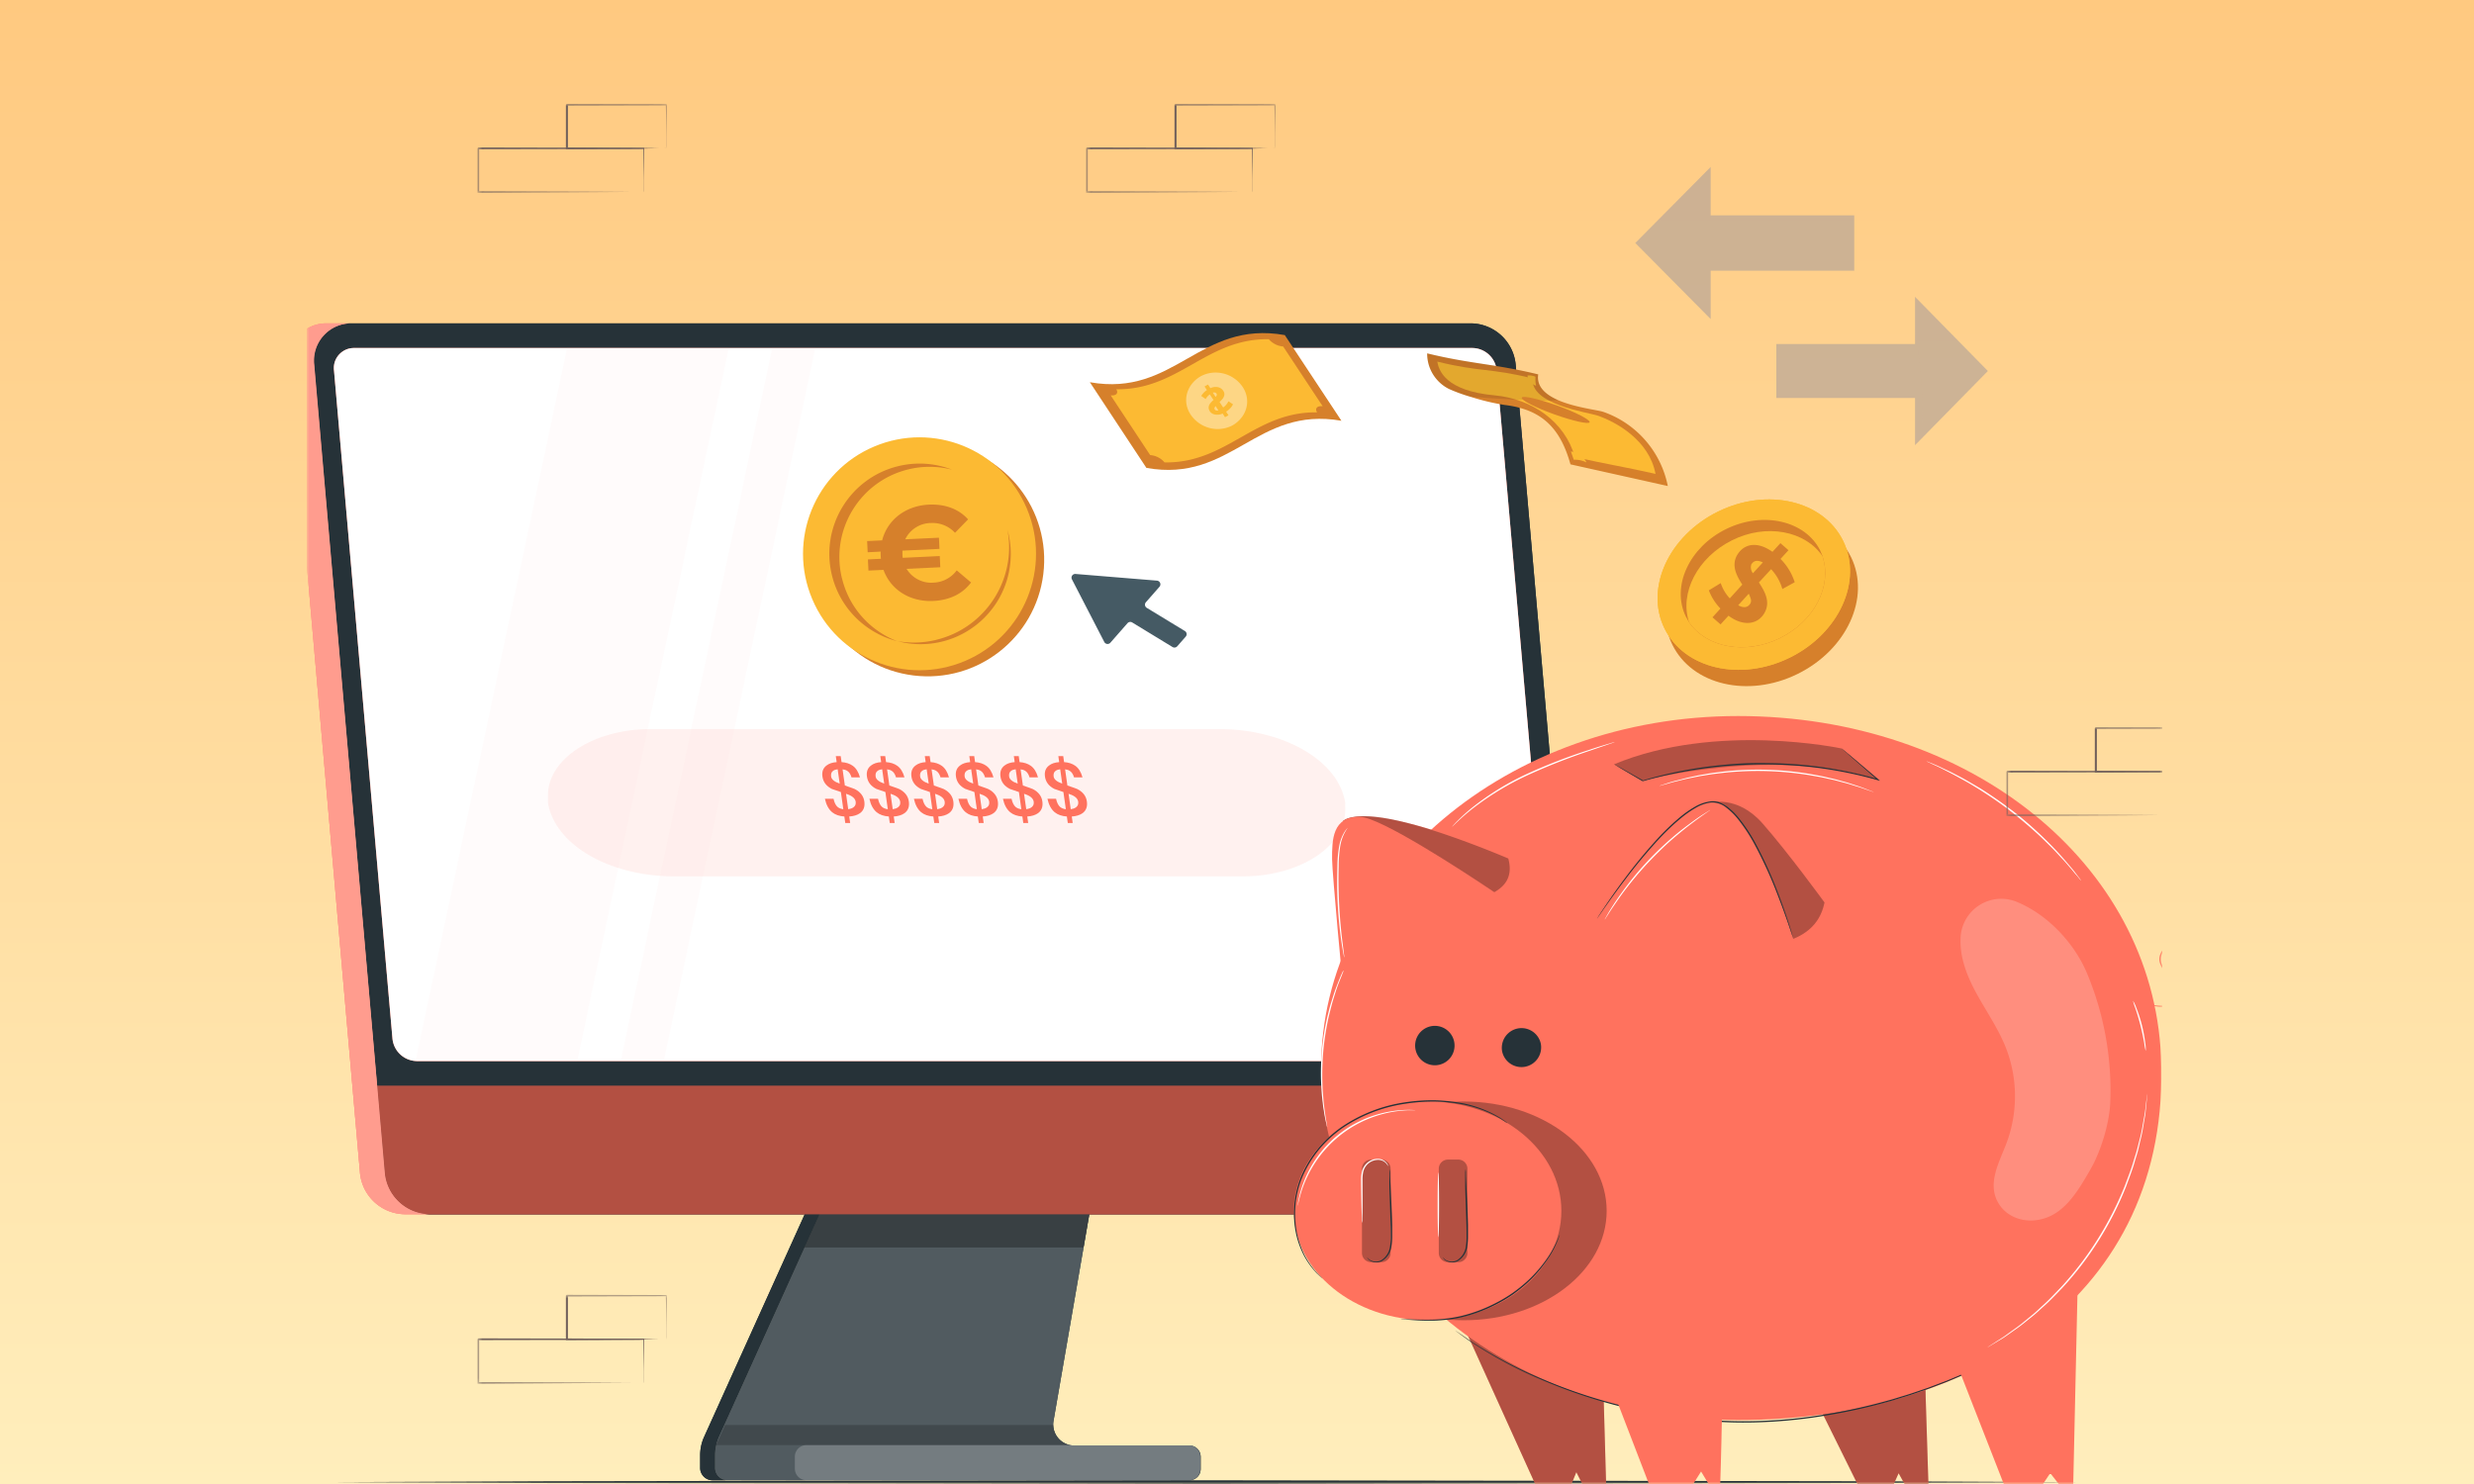 <svg width="500" height="300" fill="none" xmlns="http://www.w3.org/2000/svg"><g clip-path="url(#a)"><path fill="#fff" d="M0 0h500v300H0z"/><path d="M500 0H0v300h500V0Z" fill="url(#b)"/><g clip-path="url(#c)"><mask id="d" style="mask-type:luminance" maskUnits="userSpaceOnUse" x="62" y="0" width="375" height="300"><path d="M62 0h375v300H62V0Z" fill="#fff"/></mask><g mask="url(#d)"><mask id="e" style="mask-type:luminance" maskUnits="userSpaceOnUse" x="68" y="147" width="39" height="18"><path d="M68.75 147H107v18H68.75v-18Z" fill="#fff"/></mask><g mask="url(#e)" fill="#73625C"><path d="M102.352 164.842v-2.352c0-1.503-.037-3.758-.06-6.486l.105.105-33.481.06c.075-.075-.173.165.165-.173v8.861l-.165-.188 23.825.075 7.032.045h.075l-6.995.046-23.937.165h-.166v-9.019c.338-.338.09-.097.172-.173l33.423.068h.105v.105c0 2.789-.045 5.006-.06 6.546v2.15a1.45 1.45 0 0 1-.038.165Z"/><path d="M106.888 155.996a.57.57 0 0 1 0-.165v-2.24c0-1.556 0-3.757-.068-6.433l.128.12-20.088.053.173-.173v8.831l-.233-.165 14.364.082 4.189.045h1.535a2.84 2.84 0 0 1-.369 0h-1.098l-4.167.128-14.477.082h-.157v-8.989l.172-.172 20.088.053h.12v.119c0 2.721-.052 4.939-.067 6.502v1.751c0 .188-.023.383-.045.571Z"/></g><path fill-rule="evenodd" clip-rule="evenodd" d="M385.303 146.954c-1.986-35.957 13.205-75.031-8.75-103.625C352.934 12.585 311.493-4.238 273.058.922c-35.535 4.783-51.855 43.482-79.07 66.862-31.671 27.196-81.54 38.429-90.934 79.17-10.413 45.202 9.072 95.618 43.642 126.522 33.335 29.777 81.755 27.465 126.362 25.477 41.925-1.881 90.504-2.634 115.466-36.387 23.78-32.195-1.074-75.569-3.221-115.612Z" fill="url(#f)"/><path d="m67.25 299.629 44.156-.189 44.157-.069 88.312-.121 88.313.121 44.156.069 44.156.189-44.156.181-44.156.068-88.313.122-88.312-.122-44.157-.068-44.156-.181Zm77.257-5.439v2.605a2.506 2.506 0 0 0 2.505 2.442h93.379a2.26 2.26 0 0 0 2.256-2.254v-2.505a2.262 2.262 0 0 0-2.256-2.255h-23.285a4.255 4.255 0 0 1-4.258-4.234c0-.263.024-.513.075-.777l8.142-47.034h-53.047l-22.71 50.266a9.196 9.196 0 0 0-.801 3.746Z" fill="#263238"/><path opacity=".2" d="M242.584 294.465v2.505a2.248 2.248 0 0 1-2.229 2.255H146.95a2.506 2.506 0 0 1-2.505-2.443v-2.605c0-.689.087-1.378.237-2.054a9.165 9.165 0 0 1 .576-1.704l22.76-50.241h53.047l-8.154 47.06a3.653 3.653 0 0 0-.063.826 4.263 4.263 0 0 0 3.369 4.059c.288.063.589.087.89.087h23.223a2.25 2.25 0 0 1 2.254 2.23v.025Z" fill="#fff"/><path d="m142.315 290.444 22.709-50.266h2.994l-22.71 50.266a9.252 9.252 0 0 0-.801 3.758v2.605a2.51 2.51 0 0 0 2.505 2.443h-3.006a2.51 2.51 0 0 1-2.505-2.443v-2.605c0-1.302.275-2.58.814-3.758Z" fill="#263238"/><path opacity=".3" d="M168.018 240.178h53.046l-2.079 12.012h-56.391l5.424-12.012Z" fill="#000"/><path d="M313.079 245.464H86.763c-4.66-.088-8.53-3.645-8.994-8.28L63.453 73.647c-.426-4.133 2.58-7.816 6.714-8.242a8.66 8.66 0 0 1 .802-.037h226.353a9.193 9.193 0 0 1 8.994 8.28l14.317 163.536c.426 4.134-2.58 7.816-6.714 8.242a9.042 9.042 0 0 1-.839.038h-.001Z" fill="#263238"/><path d="m319.08 219.498 1.553 17.686c.426 4.134-2.581 7.816-6.714 8.242a8.279 8.279 0 0 1-.802.038H86.763a9.19 9.19 0 0 1-8.994-8.28l-1.552-17.686H319.08Z" fill="#FF725E"/><path opacity=".3" d="m319.08 219.498 1.553 17.686c.426 4.134-2.581 7.816-6.714 8.242a8.279 8.279 0 0 1-.802.038H86.763a9.19 9.19 0 0 1-8.994-8.28l-1.552-17.686" fill="#000"/><path d="M84.207 214.5h226.017c2.23.038 4.084-1.741 4.121-3.97 0-.176 0-.339-.025-.514L302.483 74.837a5.002 5.002 0 0 0-4.885-4.485H71.594c-2.23-.037-4.083 1.742-4.12 3.971 0 .176 0 .339.024.514l11.825 135.167a5.013 5.013 0 0 0 4.885 4.496Z" fill="#FF725E"/><path opacity=".6" d="M84.207 214.5h226.017c2.23.038 4.084-1.741 4.121-3.97 0-.176 0-.339-.025-.514L302.483 74.837a5.002 5.002 0 0 0-4.885-4.485H71.594c-2.23-.037-4.083 1.742-4.12 3.971 0 .176 0 .339.024.514l11.825 135.167a5.013 5.013 0 0 0 4.885 4.496Z" fill="#fff"/><path d="M66.007 65.368h5.01c-4.145-.025-7.527 3.332-7.552 7.477 0 .263 0 .54.037.803L77.77 237.184a9.19 9.19 0 0 0 8.994 8.28h-5.01a9.22 9.22 0 0 1-8.994-8.28L58.455 73.647c-.426-4.133 2.58-7.816 6.713-8.242.276-.025.564-.037.84-.037Z" fill="#FF725E"/><path opacity=".3" d="M66.007 65.368h5.01c-4.145-.025-7.527 3.332-7.552 7.477 0 .263 0 .54.037.803L77.77 237.184a9.19 9.19 0 0 0 8.994 8.28h-5.01a9.22 9.22 0 0 1-8.994-8.28L58.455 73.647c-.426-4.133 2.58-7.816 6.713-8.242.276-.025.564-.037.84-.037Z" fill="#fff"/><path d="M236.284 97.133c.099 6.476-5.073 11.812-11.562 11.912h-68.478a14.562 14.562 0 0 1-14.217-13.076v-1.165c-.088-6.501 5.11-11.825 11.611-11.913h68.429c7.365.126 13.477 5.75 14.217 13.078v1.164Z" fill="#FF725E"/><path opacity=".1" d="M233.478 97.133c.087 6.488-5.099 11.825-11.587 11.912h-65.647a14.562 14.562 0 0 1-14.217-13.076v-1.165c-.088-6.501 5.11-11.825 11.611-11.913h65.623c7.365.126 13.477 5.75 14.217 13.078-.013.387 0 .776 0 1.164Z" fill="#fff"/><path d="m149.58 159.787.138 1.641h-1.253l-.138-1.628a6.84 6.84 0 0 1-3.757-1.253l.538-1.49a6.177 6.177 0 0 0 3.031 1.127l-.263-2.944c-1.666-.4-3.457-.927-3.633-2.968-.125-1.491.84-2.793 3.107-3.019l-.137-1.653h1.252l.137 1.628c1.078.038 2.13.35 3.057.89l-.463 1.49a6.403 6.403 0 0 0-2.506-.802l.263 2.969c1.666.401 3.483.915 3.67 2.943.226 1.541-.763 2.832-3.043 3.069Zm-1.754-6.263-.226-2.605c-1.026.163-1.428.689-1.365 1.328.063.639.714 1.002 1.591 1.252v.025Zm3.019 3.395c-.063-.714-.739-1.053-1.641-1.253l.238 2.593c1.052-.238 1.478-.752 1.403-1.365v.025Zm10.484-.401c.163 1.804-1.015 3.294-3.758 3.294a6.885 6.885 0 0 1-3.971-1.189l.677-1.479a5.266 5.266 0 0 0 3.118 1.015c1.366 0 2.118-.601 2.03-1.579-.088-.976-.764-1.59-2.894-1.59h-2.505v-5.599h6.025l.151 1.603h-4.422v2.38h.977c3.081 0 4.409 1.315 4.572 3.144Zm.94-1.992c-.301-3.369 1.378-5.273 3.82-5.273s4.472 1.904 4.76 5.273c.288 3.37-1.391 5.286-3.833 5.286s-4.459-1.903-4.747-5.286Zm6.664 0c-.226-2.505-1.253-3.619-2.706-3.619s-2.255 1.14-2.042 3.619c.213 2.48 1.253 3.633 2.681 3.633 1.428 0 2.28-1.153 2.067-3.633Zm3.281 0c-.301-3.369 1.378-5.273 3.82-5.273s4.472 1.904 4.76 5.273c.288 3.37-1.391 5.286-3.833 5.286s-4.521-1.903-4.747-5.286Zm6.664 0c-.226-2.505-1.253-3.619-2.694-3.619-1.44 0-2.267 1.14-2.054 3.619.213 2.48 1.253 3.633 2.681 3.633 1.428 0 2.217-1.153 2.004-3.633h.063Zm3.156 0c-.3-3.369 1.378-5.273 3.758-5.273s4.471 1.904 4.759 5.273c.288 3.37-1.39 5.286-3.832 5.286-2.443 0-4.397-1.903-4.685-5.286Zm6.663 0c-.225-2.505-1.252-3.619-2.692-3.619-1.441 0-2.267 1.14-2.054 3.619.213 2.48 1.252 3.633 2.68 3.633 1.428 0 2.279-1.153 2.066-3.633Zm5.737 4.021c.02.429-.057.857-.225 1.253l-.564 2.066h-1.252l.388-2.241a1.249 1.249 0 0 1-.789-1.09 1.058 1.058 0 0 1 .827-1.241c.087-.012.175-.024.263-.012a1.27 1.27 0 0 1 1.352 1.152v.113Zm.715-4.021c-.301-3.369 1.378-5.273 3.82-5.273s4.472 1.904 4.76 5.273c.288 3.37-1.391 5.286-3.833 5.286s-4.459-1.903-4.747-5.286Zm6.664 0c-.226-2.505-1.253-3.619-2.694-3.619-1.44 0-2.267 1.14-2.054 3.619.213 2.48 1.253 3.633 2.681 3.633 1.428 0 2.28-1.153 2.067-3.633Zm3.219 0c-.301-3.369 1.39-5.273 3.82-5.273 2.43 0 4.472 1.904 4.76 5.273.288 3.37-1.378 5.286-3.833 5.286s-4.459-1.903-4.747-5.286Zm6.663 0c-.225-2.505-1.252-3.619-2.693-3.619-1.44 0-2.266 1.14-2.054 3.619.213 2.48 1.253 3.633 2.681 3.633 1.427 0 2.279-1.153 2.066-3.633Zm7.979.665-.514-5.8h1.904l.501 5.724c.188 2.117 1.253 3.031 2.881 3.031s2.505-.914 2.33-3.031l-.501-5.724h1.879l.513 5.8c.263 2.993-1.252 4.621-4.083 4.621a4.576 4.576 0 0 1-4.897-4.246c0-.125-.013-.25 0-.375h-.013Zm11.098 3.394.539-1.491a6.082 6.082 0 0 0 3.482 1.14c1.604 0 2.23-.576 2.154-1.34-.187-2.217-6.163-.764-6.501-4.585-.15-1.653 1.052-3.056 3.871-3.056a6.956 6.956 0 0 1 3.495.902l-.464 1.49a6.07 6.07 0 0 0-2.906-.813c-1.591 0-2.179.613-2.104 1.389.188 2.193 6.15.765 6.476 4.535.15 1.654-1.065 3.056-3.884 3.056a7.222 7.222 0 0 1-4.158-1.227Zm9.307-9.194h4.484a5.676 5.676 0 0 1 6.063 5.135c.263 3.082-1.829 5.149-5.161 5.149h-4.496l-.89-10.284Zm5.161 8.668a3.112 3.112 0 0 0 3.469-2.694 3.101 3.101 0 0 0 0-.839 3.773 3.773 0 0 0-3.97-3.532h-2.618l.614 7.052h2.518l-.013.013Zm6.676.488a1.07 1.07 0 0 1 .864-1.24c.075-.013.163-.025.238-.013.689 0 1.253.564 1.253 1.253a1.085 1.085 0 0 1-.495 1.093 1.08 1.08 0 0 1-.395.147c-.062 0-.137.013-.2.013a1.326 1.326 0 0 1-1.265-1.253Z" fill="#FF725E"/><path d="m170.961 91.258-2.179 8.969h-1.766l-2.806-6.638-1.666 6.638h-1.778l-3.758-8.969h1.728l2.819 6.815 1.728-6.814h1.541l2.856 6.864 1.703-6.865h1.578Zm1.09.038a.884.884 0 0 1 .777-.965h.163a1.065 1.065 0 0 1 1.102.927.902.902 0 0 1-.174.66.894.894 0 0 1-.59.342h-.175a1.079 1.079 0 0 1-1.103-.964Zm.402 2.092h1.59l.601 6.839h-1.603l-.588-6.84Zm8.378 6.5a2.387 2.387 0 0 1-1.502.452 2.32 2.32 0 0 1-2.494-2.117v-.188l-.288-3.294h-1.127l-.112-1.253h1.127l-.138-1.566h1.603l.139 1.566h1.828l.112 1.253h-1.828l.275 3.256a.983.983 0 0 0 .927 1.028h.113c.313 0 .627-.088.877-.276l.501 1.14h-.013Zm7.743-3.581.35 3.92h-1.604l-.325-3.758c-.112-1.252-.764-1.816-1.791-1.816s-1.841.701-1.729 2.067l.301 3.457h-1.541l-.839-9.507H183l.3 3.457a2.804 2.804 0 0 1 2.205-.864c1.628-.076 2.993 1.19 3.069 2.818v.226Zm8.315-5.587.826 9.507h-1.54l-.075-.877a2.535 2.535 0 0 1-2.18.965 3.767 3.767 0 0 1-3.757-3.507 3.179 3.179 0 0 1 .762-2.32 3.197 3.197 0 0 1 4.674-.186l-.301-3.52 1.591-.062Zm-1.052 6.088a2.225 2.225 0 0 0-2.217-2.142 1.817 1.817 0 0 0-1.879 1.753c0 .138 0 .264.025.389a2.21 2.21 0 0 0 2.229 2.142 1.796 1.796 0 0 0 1.71-1.025c.1-.213.158-.444.169-.68 0-.15 0-.287-.037-.437Zm7.341-3.495.125 1.528h-.376c-1.252 0-1.916.726-1.804 2.117l.301 3.319h-1.653l-.601-6.839h1.528l.087 1.002a2.44 2.44 0 0 1 2.393-1.127Zm7.29 2.906.351 4.008h-1.503l-.076-.827a2.219 2.219 0 0 1-2.079.915 2.495 2.495 0 0 1-2.718-2.042c-.101-1.14.589-2.042 2.655-2.042h1.779v-.1c-.088-.94-.701-1.49-1.841-1.49a3.129 3.129 0 0 0-2.004.676l-.74-1.165a4.49 4.49 0 0 1 2.831-.84 2.963 2.963 0 0 1 3.32 2.543c.012.126.025.239.025.364Zm-1.428 1.866-.075-.789h-1.679c-1.09 0-1.353.413-1.252.914.099.501.563.94 1.39.94a1.596 1.596 0 0 0 1.616-1.065Zm13.779-4.697-1.929 6.839h-1.541l-2.179-4.71-1.379 4.71h-1.54l-3.107-6.84h1.516l2.242 5.011 1.44-5.01h1.353l2.292 5.073 1.404-5.073h1.428Z" fill="#fff" opacity=".2"/><path d="m151.759 138.18.313 3.62h-1.903l-.327-3.595-4.609-6.676h2.029l3.457 5.011 2.594-5.011h1.878l-3.432 6.651Zm3.546-.3a3.544 3.544 0 0 1 3.069-3.983c.225-.026.463-.038.688-.026a4.373 4.373 0 0 1 4.535 4.009 3.573 3.573 0 0 1-.701 2.631 3.548 3.548 0 0 1-2.356 1.364 4.434 4.434 0 0 1-.701.026 4.379 4.379 0 0 1-4.534-4.021Zm6.501 0a2.508 2.508 0 0 0-2.505-2.443 2.079 2.079 0 0 0-2.142 1.992c0 .15 0 .3.037.451a2.513 2.513 0 0 0 2.505 2.505 2.07 2.07 0 0 0 2.155-1.979c0-.176 0-.351-.05-.526Zm10.86-3.921.688 7.841h-1.753l-.088-.989a2.935 2.935 0 0 1-2.43 1.09 3.422 3.422 0 0 1-3.657-3.157v-.301l-.401-4.484h1.841l.364 4.234c.125 1.428.864 2.092 2.016 2.092 1.152 0 2.079-.789 1.941-2.355l-.35-3.971h1.841-.012Zm6.939-.088.15 1.754a2.525 2.525 0 0 0-.426 0c-1.391 0-2.205.827-2.067 2.43l.339 3.758h-1.842l-.676-7.841h1.741l.1 1.152a2.818 2.818 0 0 1 2.681-1.253Zm5.661-2.342h1.904l.902 10.271h-1.917l-.889-10.271Zm12.726 5.787.402 4.484h-1.842l-.375-4.258c-.114-1.391-.865-2.067-2.043-2.067-1.177 0-2.116.789-1.978 2.367l.35 3.958h-1.841l-.689-7.841h1.754l.088 1.015a3.136 3.136 0 0 1 2.604-1.103 3.399 3.399 0 0 1 3.57 3.219v.226Zm1.779.564a3.59 3.59 0 0 1 3.144-3.996c.25-.025.501-.038.751 0a3.889 3.889 0 0 1 3.508 1.828l-1.34.815c-.23-.33-.535-.6-.89-.788a2.519 2.519 0 0 0-1.153-.289 2.062 2.062 0 0 0-1.501.523 2.07 2.07 0 0 0-.69 1.431c0 .162 0 .325.025.488a2.505 2.505 0 0 0 2.505 2.506h.087a2.014 2.014 0 0 0 1.854-1.09l1.479.826a3.186 3.186 0 0 1-3.182 1.829 4.425 4.425 0 0 1-4.597-4.071v-.012Zm8.454 0a3.578 3.578 0 0 1 3.095-3.996c.238-.025.488-.038.726-.013a4.387 4.387 0 0 1 4.534 4.009 3.586 3.586 0 0 1-3.081 4.008c-.25.038-.501.037-.752.013a4.398 4.398 0 0 1-4.522-4.021Zm6.501 0a2.506 2.506 0 0 0-2.505-2.443 2.056 2.056 0 0 0-2.104 2.443 2.509 2.509 0 0 0 2.505 2.505 2.065 2.065 0 0 0 2.155-1.954c0-.188 0-.376-.051-.551Zm16.672-.564.401 4.484h-1.841l-.376-4.258c-.112-1.391-.826-2.067-1.941-2.067-1.115 0-1.967.789-1.829 2.355l.35 3.97h-1.841l-.363-4.258c-.125-1.391-.839-2.067-1.954-2.067s-1.966.789-1.829 2.355l.351 3.97h-1.841l-.677-7.841h1.804l.088 1.002a2.973 2.973 0 0 1 2.505-1.09 3.194 3.194 0 0 1 2.755 1.316 3.555 3.555 0 0 1 2.405-1.3 3.553 3.553 0 0 1 2.618.786 3.569 3.569 0 0 1 1.316 2.643h-.101Zm9.871 1.153h-6.15a2.64 2.64 0 0 0 2.705 1.878 2.5 2.5 0 0 0 2.054-.852l1.09 1.128a3.672 3.672 0 0 1-3.043 1.252 4.403 4.403 0 0 1-4.685-4.021 3.525 3.525 0 0 1 1.695-3.529c.399-.235.84-.389 1.298-.454.239-.037.477-.037.702-.024a4.242 4.242 0 0 1 4.322 4.058c.012.175.012.388.012.564Zm-6.263-1.254h4.447a2.388 2.388 0 0 0-2.392-1.903 1.944 1.944 0 0 0-2.055 1.828v.114-.039Z" fill="#FF725E"/><path d="M164.774 70.365h-8.705L125.443 214.5h8.693l30.638-144.135ZM116.649 214.5l30.639-144.135H114.62L83.982 214.5h32.667Z" fill="#fff" opacity=".1"/><path opacity=".2" d="M160.641 294.49v2.392a2.344 2.344 0 0 0 .689 1.666 2.336 2.336 0 0 0 1.666.689h77.347a2.25 2.25 0 0 0 2.241-2.254v-2.505a2.26 2.26 0 0 0-2.241-2.255h-23.236c-.288 0-.576-.025-.864-.088h-53.247a2.364 2.364 0 0 0-1.666.689 2.35 2.35 0 0 0-.689 1.666Z" fill="#fff"/><path opacity=".2" d="M144.733 292.136h71.509a4.252 4.252 0 0 1-3.382-4.059h-66.299l-1.828 4.059Z" fill="#000"/><path d="M234.342 113.266h-11.298l3.908-9.957 7.39 9.957Z" fill="#fff"/><path d="M231.349 120.08h-2.643l-2.355-13.49h2.631l2.367 13.49Z" fill="#fff"/><path d="M144.507 294.19v2.605a2.506 2.506 0 0 0 2.505 2.442h93.379a2.257 2.257 0 0 0 2.255-2.254v-2.505a2.257 2.257 0 0 0-2.255-2.255h-23.285a4.26 4.26 0 0 1-4.259-4.234c0-.263.025-.513.075-.777l8.142-47.034h-53.046l-22.71 50.266a9.196 9.196 0 0 0-.801 3.746Z" fill="#263238"/><path opacity=".2" d="M242.584 294.465v2.505a2.248 2.248 0 0 1-2.229 2.255H146.95a2.506 2.506 0 0 1-2.505-2.443v-2.605c0-.689.087-1.378.237-2.054a9.165 9.165 0 0 1 .576-1.704l22.76-50.241h53.047l-8.154 47.06a3.653 3.653 0 0 0-.063.826 4.263 4.263 0 0 0 3.369 4.059c.288.063.589.087.89.087h23.223a2.25 2.25 0 0 1 2.254 2.23v.025Z" fill="#fff"/><path d="m142.315 290.444 22.709-50.266h2.994l-22.71 50.266a9.252 9.252 0 0 0-.801 3.758v2.605a2.51 2.51 0 0 0 2.505 2.443h-3.006a2.51 2.51 0 0 1-2.505-2.443v-2.605c0-1.302.275-2.58.814-3.758Z" fill="#263238"/><path opacity=".3" d="M168.018 240.178h53.046l-2.079 12.012h-56.391l5.424-12.012Z" fill="#000"/><path d="M313.079 245.464H86.763c-4.66-.088-8.53-3.645-8.994-8.28L63.453 73.647c-.426-4.133 2.58-7.816 6.714-8.242a8.66 8.66 0 0 1 .802-.037h226.353a9.193 9.193 0 0 1 8.994 8.28l14.317 163.536c.426 4.134-2.58 7.816-6.714 8.242a9.042 9.042 0 0 1-.839.038h-.001Z" fill="#263238"/><path d="m319.08 219.498 1.553 17.686c.426 4.134-2.581 7.816-6.714 8.242a8.279 8.279 0 0 1-.802.038H86.763a9.19 9.19 0 0 1-8.994-8.28l-1.552-17.686H319.08Z" fill="#FF725E"/><path opacity=".3" d="m319.08 219.498 1.553 17.686c.426 4.134-2.581 7.816-6.714 8.242a8.279 8.279 0 0 1-.802.038H86.763a9.19 9.19 0 0 1-8.994-8.28l-1.552-17.686" fill="#000"/><path d="M84.207 214.5h226.017c2.23.038 4.084-1.741 4.121-3.97 0-.176 0-.339-.025-.514L302.483 74.837a5.002 5.002 0 0 0-4.885-4.485H71.594c-2.23-.037-4.083 1.742-4.12 3.971 0 .176 0 .339.024.514l11.825 135.167a5.013 5.013 0 0 0 4.885 4.496Z" fill="#FF725E"/><path d="M84.207 214.5h226.017c2.23.038 4.084-1.741 4.121-3.97 0-.176 0-.339-.025-.514L302.483 74.837a5.002 5.002 0 0 0-4.885-4.485H71.594c-2.23-.037-4.083 1.742-4.12 3.971 0 .176 0 .339.024.514l11.825 135.167a5.013 5.013 0 0 0 4.885 4.496Z" fill="#fff"/><path d="M66.007 65.368h5.01c-4.145-.025-7.527 3.332-7.552 7.477 0 .263 0 .54.037.803L77.77 237.184a9.19 9.19 0 0 0 8.994 8.28h-5.01a9.22 9.22 0 0 1-8.994-8.28L58.455 73.647c-.426-4.133 2.58-7.816 6.713-8.242.276-.025.564-.037.84-.037Z" fill="#FF725E"/><path opacity=".3" d="M66.007 65.368h5.01c-4.145-.025-7.527 3.332-7.552 7.477 0 .263 0 .54.037.803L77.77 237.184a9.19 9.19 0 0 0 8.994 8.28h-5.01a9.22 9.22 0 0 1-8.994-8.28L58.455 73.647c-.426-4.133 2.58-7.816 6.713-8.242.276-.025.564-.037.84-.037Z" fill="#fff"/><g opacity=".1" filter="url(#g)"><path d="M269.874 161.601c.154 7.386-8.983 13.461-20.414 13.561H133.794c-12.977-.157-23.725-6.545-25.049-14.887v-1.327c-.155-7.4 9.004-13.461 20.458-13.56h115.622c12.977.142 23.746 6.545 25.049 14.887-.023.442 0 .884 0 1.326Z" fill="#FF725E"/></g><path d="M164.774 70.365h-8.705L125.443 214.5h8.693l30.638-144.135ZM116.649 214.5l30.639-144.135H114.62L83.982 214.5h32.667Z" fill="#FFD8D8" opacity=".1"/><path opacity=".2" d="M160.641 294.49v2.392a2.344 2.344 0 0 0 .689 1.666 2.336 2.336 0 0 0 1.666.689h77.347a2.25 2.25 0 0 0 2.241-2.254v-2.505a2.26 2.26 0 0 0-2.241-2.255h-23.236c-.288 0-.576-.025-.864-.088h-53.247a2.364 2.364 0 0 0-1.666.689 2.35 2.35 0 0 0-.689 1.666Z" fill="#fff"/><path opacity=".2" d="M144.733 292.136h71.509a4.252 4.252 0 0 1-3.382-4.059h-66.299l-1.828 4.059Z" fill="#000"/><path d="m295.358 267.091 14.963 33.048h7.224l1.037-2.522 1.281 2.522h4.74l-.549-19.293-.233-11.399-28.463-2.356Z" fill="#FF725E"/><path opacity=".3" d="m295.358 267.091 14.963 33.048h7.224l1.037-2.522 1.281 2.522h4.74l-.549-19.293-.233-11.399-28.463-2.356Z" fill="#000"/><path d="m360.861 270.635 14.598 29.505h7.224l1.031-2.312L385 300.14h4.74l-.554-17.664-.233-10.434-28.092-1.407Z" fill="#FF725E"/><path opacity=".3" d="m360.861 270.635 14.598 29.505h7.224l1.031-2.312L385 300.14h4.74l-.554-17.664-.233-10.434-28.092-1.407Z" fill="#000"/><path d="m443.884 183.67.133.049.388.167a6.76 6.76 0 0 1 1.359.903 7.668 7.668 0 0 1 1.662 1.996c.577.998.915 2.116.988 3.266a6.827 6.827 0 0 1-1.015 4.002 7.8 7.8 0 0 1-3.604 3.078 6.383 6.383 0 0 1-5.195 0 3.825 3.825 0 0 1-1.923-2.04 2.98 2.98 0 0 1 .266-2.856 3.401 3.401 0 0 1 2.545-1.353 3.983 3.983 0 0 1 2.666.876 5.787 5.787 0 0 1 2.141 4.707 7.42 7.42 0 0 1-1.664 4.435 6.636 6.636 0 0 1-1.619 1.453 7.61 7.61 0 0 1-1.824.826 8.294 8.294 0 0 1-3.404.255 9.233 9.233 0 0 1-2.489-.687 8.248 8.248 0 0 1-1.425-.788l-.338-.255a.584.584 0 0 1-.111-.1c.604.405 1.248.755 1.918 1.038a9.196 9.196 0 0 0 2.462.631 8.31 8.31 0 0 0 3.326-.288 7.855 7.855 0 0 0 1.763-.82 6.375 6.375 0 0 0 1.547-1.42 7.152 7.152 0 0 0 1.569-4.291 5.544 5.544 0 0 0-2.045-4.474 3.751 3.751 0 0 0-2.479-.821 3.144 3.144 0 0 0-2.328 1.237 2.712 2.712 0 0 0-.233 2.584c.332.836.97 1.514 1.785 1.896a6.16 6.16 0 0 0 4.989 0 7.532 7.532 0 0 0 3.499-2.955 6.614 6.614 0 0 0 1.015-3.882 7.383 7.383 0 0 0-.926-3.198 7.82 7.82 0 0 0-1.569-1.985 8.502 8.502 0 0 0-1.83-1.186Z" fill="#FF725E"/><path d="M436.739 213.568c2.173 49.038-38.936 73.51-85.474 73.51-46.536 0-84.27-31.862-84.27-71.164 0-39.302 37.7-71.164 84.27-71.164 46.571 0 83.733 29.555 85.474 68.818Z" fill="#FF725E"/><path opacity=".3" d="M345.393 162.325s5.605-1.791 10.816 4.13c5.212 5.921 12.53 15.984 12.53 15.984-.654 3.276-2.567 5.827-6.276 7.346l-17.07-27.46Z" fill="#000"/><path d="M295.857 266.897c15.934 0 28.852-9.898 28.852-22.11 0-12.21-12.918-22.109-28.852-22.109-15.935 0-28.852 9.899-28.852 22.109 0 12.212 12.917 22.11 28.852 22.11Zm26.91-81.22s16.91-26.235 24.655-23.385c7.745 2.849 15.014 27.493 15.014 27.493m-58.79-10.118-.793-7.108s-10.583-4.435-20.069-6.591c-9.486-2.157-11.349 0-11.349 0l15.002 21.017 17.209-7.318Z" fill="#FF725E"/><path opacity=".3" d="m326.216 154.502 5.611 3.327s27.165-7.208 48.045 0l-7.657-6.515s-25.309-5.433-45.999 3.188Zm-30.359 112.395c15.934 0 28.852-9.898 28.852-22.11 0-12.211-12.918-22.109-28.852-22.109-15.935 0-28.852 9.898-28.852 22.109 0 12.212 12.917 22.11 28.852 22.11Z" fill="#000"/><path d="M288.528 266.897c14.926 0 27.027-9.898 27.027-22.11 0-12.211-12.101-22.109-27.027-22.109-14.928 0-27.028 9.898-27.028 22.109 0 12.212 12.1 22.11 27.028 22.11Z" fill="#FF725E"/><path opacity=".3" d="M279.187 234.415h-2.08a1.847 1.847 0 0 0-1.851 1.851v17.043a1.847 1.847 0 0 0 1.851 1.851h2.08a1.828 1.828 0 0 0 1.309-.542 1.847 1.847 0 0 0 .542-1.309v-17.043a1.847 1.847 0 0 0-1.851-1.851Zm15.528 0h-2.079a1.847 1.847 0 0 0-1.852 1.851v17.043a1.848 1.848 0 0 0 1.144 1.711c.224.093.465.141.708.14h2.079a1.851 1.851 0 0 0 1.852-1.851v-17.043a1.85 1.85 0 0 0-1.852-1.851Zm7.29-54.055c2.434-1.37 3.737-3.421 2.822-6.809 0 0-12.557-5.416-22.043-7.584-9.486-2.168-11.349 0-11.349 0l15.003 21.018 15.567-6.625Z" fill="#000"/><path d="m302.853 180.936-1.89-1.269c-5.595-3.737-21.939-14.415-26.058-14.531-5.688-.167-5.699 4.74-5.688 8.532 0 2.688 2.217 26.057 2.217 26.057" fill="#FF725E"/><path d="M362.436 189.785s-.028-.05-.067-.161l-.161-.482-.621-1.858a165.345 165.345 0 0 0-2.472-6.758 87.678 87.678 0 0 0-4.436-9.691 34.179 34.179 0 0 0-3.431-5.25 13.032 13.032 0 0 0-2.345-2.307 4.526 4.526 0 0 0-3.083-1.048 7.992 7.992 0 0 0-3.166 1.11 20.736 20.736 0 0 0-2.722 1.879 47.019 47.019 0 0 0-4.574 4.307 107.65 107.65 0 0 0-6.836 8.195c-1.84 2.411-3.265 4.435-4.241 5.81l-1.109 1.608-.294.421c-.066.089-.099.139-.105.133a.633.633 0 0 1 .084-.15l.265-.438a134.752 134.752 0 0 1 5.245-7.512 103.963 103.963 0 0 1 6.808-8.238 46.447 46.447 0 0 1 4.591-4.347 20.68 20.68 0 0 1 2.772-1.907 8.243 8.243 0 0 1 3.282-1.109c.597-.061 1.2.023 1.757.244.538.228 1.043.51 1.514.854a13 13 0 0 1 2.395 2.362 33.603 33.603 0 0 1 3.448 5.3 83.81 83.81 0 0 1 4.38 9.702 109.677 109.677 0 0 1 2.39 6.797c.255.809.449 1.442.554 1.874l.133.493a.598.598 0 0 1 .045.167Zm9.779-38.465c.051.027.097.06.139.1l.388.31 1.475 1.236 5.388 4.569.355.305-.454-.128a84.325 84.325 0 0 0-9.913-2.168 86.311 86.311 0 0 0-12.353-1.009 88.515 88.515 0 0 0-25.186 3.388h-.072l-4.269-2.5-1.109-.672-.288-.183c-.061-.038-.095-.06-.089-.066l.105.05.294.155 1.148.632 4.308 2.434h-.067a86.023 86.023 0 0 1 10.756-2.439c2.151-.355 4.468-.616 6.891-.826a72.385 72.385 0 0 1 7.596-.239 84.38 84.38 0 0 1 12.385 1.031 82.452 82.452 0 0 1 9.935 2.218l-.094.178-5.328-4.641-1.442-1.275c-.155-.139-.271-.249-.372-.332a1.534 1.534 0 0 1-.127-.128Zm-67.565 75.743a.666.666 0 0 1-.161-.094l-.449-.294-.721-.488c-.294-.177-.649-.366-1.036-.588a24.31 24.31 0 0 0-7.142-2.422 35.541 35.541 0 0 0-5.2-.482c-2-.016-3.999.131-5.976.438a30.494 30.494 0 0 0-12.691 4.934 26.004 26.004 0 0 0-2.772 2.273 22.671 22.671 0 0 0-5.583 8.327 20.013 20.013 0 0 0-.71 11.033c.33 1.399.819 2.755 1.458 4.042.505.959 1.097 1.87 1.769 2.721l.766.91.621.61.382.382c.044.045.083.089.122.133 0 0-.05-.033-.144-.111l-.399-.36-.644-.593c-.232-.266-.493-.554-.793-.899a16.987 16.987 0 0 1-1.824-2.721 18.403 18.403 0 0 1-1.513-4.07 20.063 20.063 0 0 1 .66-11.166 20.943 20.943 0 0 1 1.386-2.971 21.647 21.647 0 0 1 1.879-2.85 23.181 23.181 0 0 1 2.373-2.628 25.515 25.515 0 0 1 2.828-2.295 30.578 30.578 0 0 1 12.817-4.99 36.445 36.445 0 0 1 6.021-.416c1.758.045 3.504.222 5.234.527a23.49 23.49 0 0 1 7.157 2.528c.389.227.738.422 1.026.61l.71.51.432.322a.84.84 0 0 1 .117.138Z" fill="#263238"/><path d="M280.871 236.355c.044.294.067.588.061.887 0 .615.061 1.43.105 2.406.084 2.035.25 4.84.328 7.95v2.268c.011.715-.045 1.424-.161 2.129a4.028 4.028 0 0 1-1.963 2.966 2.39 2.39 0 0 1-2.378-.128 1.672 1.672 0 0 1-.477-.471.71.71 0 0 1-.1-.205c.177.227.394.427.638.582a2.316 2.316 0 0 0 2.218.039 3.9 3.9 0 0 0 1.79-2.833 11.88 11.88 0 0 0 .139-2.079c0-.732 0-1.486-.028-2.262-.077-3.105-.211-5.916-.244-7.951v-2.411c0-.299.023-.593.072-.887Zm15.324 0c.05.294.072.588.066.887 0 .615.061 1.43.1 2.406.089 2.035.25 4.84.327 7.95v2.268c.011.715-.039 1.424-.156 2.129a4.046 4.046 0 0 1-1.961 2.966 2.403 2.403 0 0 1-2.385-.128 1.59 1.59 0 0 1-.471-.471.587.587 0 0 1-.105-.205c.177.227.393.427.637.582.683.388 1.52.405 2.218.039a3.854 3.854 0 0 0 1.791-2.833c.111-.688.155-1.381.139-2.079 0-.732 0-1.486-.028-2.262-.078-3.105-.211-5.916-.245-7.951v-2.411c0-.299.023-.593.073-.887Zm19.032 13.245a1.534 1.534 0 0 1-.116.382c-.095.244-.2.615-.411 1.071a20.817 20.817 0 0 1-2.029 3.686 26.508 26.508 0 0 1-4.102 4.707c-.92.82-1.886 1.586-2.894 2.296a29.2 29.2 0 0 1-3.421 2.017 30.356 30.356 0 0 1-7.207 2.606 28.962 28.962 0 0 1-6.193.615c-1.78 0-3.21-.105-4.202-.177l-1.137-.089a1.908 1.908 0 0 1-.399-.055c.133-.011.266-.011.399 0l1.142.039c.992.033 2.428.099 4.197.083a29.83 29.83 0 0 0 6.154-.677 30.713 30.713 0 0 0 7.119-2.605 30.092 30.092 0 0 0 3.387-1.991 31.895 31.895 0 0 0 2.872-2.262 26.908 26.908 0 0 0 4.119-4.618 22.858 22.858 0 0 0 2.091-3.62c.227-.444.348-.81.459-1.048.051-.122.106-.244.172-.36Z" fill="#263238"/><path d="M280.539 235.74a5.697 5.697 0 0 0-.383-.555 2.265 2.265 0 0 0-1.586-.715 3.091 3.091 0 0 0-2.339 1.042c-.344.39-.588.858-.71 1.364a7.273 7.273 0 0 0-.161 1.697c0 2.384.028 4.545 0 6.098v1.852c.011.227 0 .46-.05.681a3.534 3.534 0 0 1-.06-.681c0-.494-.039-1.109-.067-1.852-.039-1.563-.083-3.72-.1-6.098a7.11 7.11 0 0 1 .177-1.769 3.334 3.334 0 0 1 .788-1.469 3.24 3.24 0 0 1 2.544-1.07 2.294 2.294 0 0 1 1.664.848c.105.139.188.289.255.449.022.116.038.172.028.178Zm10.156 1.303c.077 0 .144 2.921.144 6.525 0 3.603-.067 6.525-.144 6.525-.078 0-.145-2.922-.145-6.525 0-3.604.062-6.525.145-6.525Zm-4.651-12.608c-.114.012-.23.012-.344 0h-.976c-1.192.039-2.38.167-3.553.383a23.575 23.575 0 0 0-11.913 6.077 23.581 23.581 0 0 0-6.688 11.581c-.111.41-.166.732-.222.948a2.401 2.401 0 0 1-.088.333c0-.117.006-.234.033-.345.039-.216.072-.554.166-.959a20.785 20.785 0 0 1 1.015-3.454 22.818 22.818 0 0 1 17.669-14.337 21.66 21.66 0 0 1 3.587-.299c.427 0 .754.028.975.033.117 0 .228.012.339.039Zm-14.499-28.247a1.51 1.51 0 0 1-.099.316c-.089.233-.206.521-.344.876-.139.355-.338.843-.555 1.392a27.173 27.173 0 0 0-.649 1.863c-.216.698-.471 1.458-.693 2.284-.235.882-.46 1.767-.675 2.655a56.896 56.896 0 0 0-1.021 6.193 57.827 57.827 0 0 0-.277 6.27c.028.965.044 1.88.116 2.739.072.86.128 1.663.206 2.378.077.716.177 1.376.255 1.952.077.576.155 1.07.232 1.475.078.404.111.682.156.926.022.105.033.216.033.327a1.21 1.21 0 0 1-.094-.316c-.05-.239-.122-.555-.206-.921a21.325 21.325 0 0 1-.282-1.463c-.089-.576-.216-1.225-.294-1.957-.078-.732-.189-1.525-.244-2.384-.06-.924-.108-1.848-.144-2.773a54.448 54.448 0 0 1 .255-6.308 53.63 53.63 0 0 1 1.048-6.221c.238-.937.449-1.835.709-2.661.261-.827.488-1.591.727-2.284.238-.693.482-1.309.693-1.852.211-.543.404-1.004.554-1.375l.394-.859c.055-.1.121-.189.199-.272Zm.828-28.829s-.228.299-.555.881a8.925 8.925 0 0 0-.926 2.662 25.323 25.323 0 0 0-.338 4.197 89.564 89.564 0 0 0 0 5.183c.088 3.671.388 6.992.665 9.386.144 1.159.266 2.118.355 2.828.039.31.072.554.1.771.011.093.011.182 0 .277a.86.86 0 0 1-.072-.267 50.847 50.847 0 0 0-.15-.759 69.224 69.224 0 0 1-.449-2.827 86.437 86.437 0 0 1-.748-9.425c-.045-1.847 0-3.598.033-5.195.011-1.42.144-2.833.405-4.231a8.193 8.193 0 0 1 1.025-2.655c.139-.222.294-.432.466-.632.055-.072.117-.139.189-.194ZM326.337 150a1.63 1.63 0 0 1-.348.145l-1.032.365-3.803 1.303a128.105 128.105 0 0 0-12.292 4.84 57.53 57.53 0 0 0-11.287 6.842 44.207 44.207 0 0 0-3.033 2.622c-.355.321-.604.588-.793.754a2.362 2.362 0 0 1-.283.255s.078-.111.245-.294c.166-.183.41-.46.748-.793a38.483 38.483 0 0 1 2.988-2.706 54.275 54.275 0 0 1 11.294-6.94 112.051 112.051 0 0 1 12.374-4.779c1.613-.555 2.927-.937 3.831-1.214l1.048-.317c.112-.038.227-.066.343-.083Zm19.299 13.738c-.076.073-.16.138-.249.195l-.738.521a78.86 78.86 0 0 0-6.503 5.05c-1.402 1.209-2.872 2.617-4.357 4.153a70.518 70.518 0 0 0-3.987 4.513 62.131 62.131 0 0 0-2.955 3.931c-.798 1.158-1.43 2.09-1.851 2.772l-.494.753a.926.926 0 0 1-.188.255c.039-.099.083-.194.139-.282.121-.205.266-.466.449-.788a42.678 42.678 0 0 1 1.774-2.81 69.255 69.255 0 0 1 2.922-3.981 63.168 63.168 0 0 1 3.98-4.546 67.67 67.67 0 0 1 4.396-4.153c1.403-1.219 2.728-2.217 3.882-3.066a39.774 39.774 0 0 1 2.744-1.873l.765-.477a.932.932 0 0 1 .271-.167Zm85.446 38.571c.272.438.489.909.654 1.397.46 1.156.844 2.342 1.149 3.548.304 1.208.531 2.429.681 3.665a6.57 6.57 0 0 1 .089 1.546 11.767 11.767 0 0 1-.288-1.513 49.26 49.26 0 0 0-.765-3.626 46.576 46.576 0 0 0-1.054-3.548 10.665 10.665 0 0 1-.466-1.469Z" fill="#fff"/><path d="m417.815 265.872-.271.205-.815.554-1.33.938-.855.593-.992.643a110.52 110.52 0 0 1-12.286 7.047 171.378 171.378 0 0 1-4.257 1.984l-2.296.976-1.186.499-1.22.471-2.501.948-2.616.904a55.44 55.44 0 0 1-2.711.87c-.92.278-1.847.593-2.806.837a114.362 114.362 0 0 1-12.102 2.723 100.503 100.503 0 0 1-13.245 1.43 87.469 87.469 0 0 1-13.306-.416l-1.597-.155c-.554-.055-1.053-.145-1.579-.211l-3.105-.444-3.022-.554-1.486-.277-1.452-.333a107 107 0 0 1-19.959-6.492 84.856 84.856 0 0 1-12.474-6.653c-1.425-.87-2.445-1.663-3.166-2.184l-.81-.593-.265-.206s.1.056.283.183l.825.555c.732.488 1.764 1.28 3.194 2.14a87.868 87.868 0 0 0 12.496 6.587 107.624 107.624 0 0 0 19.925 6.42l1.453.327 1.481.276 3.016.555 3.099.438c.521.066 1.042.156 1.574.211l1.597.149a89.06 89.06 0 0 0 13.267.411c4.428-.183 8.84-.655 13.206-1.414 4.07-.682 8.1-1.586 12.075-2.7.959-.244 1.88-.554 2.8-.832.91-.267 1.814-.556 2.71-.865l2.612-.892 2.506-.953 1.22-.461 1.18-.494 2.296-.964c1.486-.676 2.91-1.319 4.252-1.968a114.78 114.78 0 0 0 12.319-6.93l.998-.632.859-.582 1.347-.915.832-.554c.188-.156.288-.2.288-.2Z" fill="#263238"/><path d="m393.937 271.793 11.144 28.496h7.617l1.658-2.483 1.952 2.483h2.694l.999-45.156-26.064 16.66Zm-69.994 4.014 9.425 24.482h8.649l1.774-2.816 1.707 2.839h2.152s.942-27.621 0-28.409c-.943-.786-23.707 3.904-23.707 3.904Z" fill="#FF725E"/><path d="M433.96 221.086v.162c0 .121 0 .282-.039.476-.039.438-.094 1.048-.166 1.83-.049.439-.093.879-.133 1.319-.044.482-.161.998-.25 1.558-.199 1.109-.36 2.401-.721 3.781-.166.693-.332 1.419-.51 2.179-.177.759-.449 1.525-.681 2.328-.438 1.625-1.11 3.293-1.747 5.062a65.868 65.868 0 0 1-13.012 20.668c-1.314 1.353-2.539 2.661-3.808 3.765-.627.555-1.204 1.109-1.808 1.619l-1.746 1.402c-1.109.921-2.174 1.625-3.094 2.285-.466.321-.893.631-1.297.898l-1.137.687-1.574.948-.411.239c-.044.028-.094.049-.144.072 0 0 .039-.039.128-.1l.399-.261 1.541-.992 1.109-.71c.399-.266.82-.588 1.281-.915.909-.67 1.984-1.38 3.06-2.311l1.73-1.414c.598-.493 1.169-1.064 1.79-1.624 1.259-1.11 2.468-2.418 3.776-3.771a67.269 67.269 0 0 0 12.957-20.579c.654-1.763 1.319-3.427 1.768-5.034.239-.804.505-1.569.693-2.317l.554-2.169c.372-1.374.555-2.655.76-3.764.095-.554.205-1.069.272-1.552.066-.483.111-.915.155-1.314.1-.771.172-1.38.227-1.818l.067-.471c0-.056 0-.106.011-.162Z" fill="#fff"/><path opacity=".2" d="M421.908 197.047c-2.534-6.264-8.045-12.197-14.415-14.769-4.225-1.674-9.009.393-10.689 4.618a8.141 8.141 0 0 0-.566 2.589v.122c-.199 4.014 1.375 7.911 3.327 11.438 1.952 3.526 4.252 6.858 5.755 10.583a27.02 27.02 0 0 1 .221 19.405c-1.485 3.947-3.952 8.149-1.718 12.085 1.463 2.579 4.407 3.849 7.362 3.582 5.661-.516 8.6-5.627 11.282-10.267 2.157-3.737 3.931-9.548 4.037-13.933a61.395 61.395 0 0 0-4.596-25.453Z" fill="#fff"/><path d="M293.893 210.592a3.984 3.984 0 1 1-3.132-3.133 3.99 3.99 0 0 1 3.132 3.133Zm17.501.365a3.991 3.991 0 0 1-3.133 4.685 3.988 3.988 0 0 1-4.684-3.132 3.986 3.986 0 0 1 7.817-1.553Z" fill="#263238"/><path d="M420.599 178.031a3.028 3.028 0 0 1-.278-.299c-.188-.227-.432-.554-.742-.893-.311-.338-.71-.87-1.181-1.408-.471-.538-.993-1.17-1.614-1.824-.621-.654-1.275-1.391-2.023-2.146-.798-.799-1.604-1.59-2.417-2.373a91.946 91.946 0 0 0-5.894-5.028c-2.173-1.702-4.346-3.154-6.364-4.435-1.015-.621-1.974-1.22-2.906-1.73-.93-.51-1.785-.998-2.589-1.42-.804-.42-1.53-.776-2.167-1.108-.638-.333-1.203-.582-1.664-.788l-1.053-.493a3.342 3.342 0 0 1-.361-.188c.134.033.261.077.383.132l1.081.444c.466.194 1.032.438 1.664.749.631.31 1.397.637 2.217 1.064.821.427 1.691.86 2.611 1.386.921.527 1.908 1.109 2.934 1.713a87.356 87.356 0 0 1 6.397 4.436c2.19 1.663 4.164 3.426 5.899 5.067a89.068 89.068 0 0 1 2.406 2.395c.683.712 1.35 1.438 2.002 2.179.598.682 1.108 1.303 1.585 1.852.477.549.843 1.036 1.148 1.441l.704.926c.083.111.155.227.222.349Zm-41.913-17.913a4.376 4.376 0 0 1-.433-.127l-1.219-.422a32.022 32.022 0 0 0-1.93-.637c-.759-.222-1.613-.522-2.583-.754l-1.519-.405c-.527-.133-1.081-.244-1.664-.371-1.142-.278-2.378-.477-3.681-.705a65.314 65.314 0 0 0-17.109-.493c-1.309.155-2.556.283-3.709.493-.583.095-1.142.172-1.663.278l-1.536.31c-.981.183-1.852.427-2.628.61-.659.155-1.314.331-1.962.527l-1.242.343a2.37 2.37 0 0 1-.438.106c.137-.062.278-.116.421-.161l1.225-.399a23.278 23.278 0 0 1 1.957-.555c.771-.177 1.663-.46 2.622-.654l1.537-.333c.554-.111 1.108-.188 1.663-.294 1.158-.221 2.406-.354 3.72-.52a63.47 63.47 0 0 1 17.186.493c1.303.238 2.545.449 3.687.738.555.132 1.109.243 1.664.387l1.513.422c.97.249 1.824.554 2.583.798.76.244 1.397.482 1.919.688l1.203.471c.144.044.282.099.416.166Z" fill="#fff"/><path d="M231.691 94.59c17.257 3.083 22.177-12.557 39.413-9.532l-11.445-17.32c-17.244-3.065-22.158 12.598-39.397 9.53l11.429 17.322Z" fill="#D6802B"/><path d="m232.452 92.001-7.986-12.083c1.157.136 1.614-.49 1.125-1.23 12.626.197 18.212-10.314 30.838-10.116a4.27 4.27 0 0 0 2.9 1.47l7.985 12.084c-1.156-.137-1.614.49-1.121 1.236-12.626-.197-18.211 10.314-30.837 10.117A4.22 4.22 0 0 0 232.452 92Z" fill="#FCBA33"/><path opacity=".4" d="M245.858 79.572a.348.348 0 0 1 .046.314c-.052.13-.128.25-.224.352l-.568-.86a.858.858 0 0 1 .459-.017c.118.034.22.109.287.211Zm-.185 2.524.568.86a.783.783 0 0 1-.448.025.486.486 0 0 1-.285-.2.35.35 0 0 1-.051-.321.96.96 0 0 1 .216-.364Z" fill="#fff"/><path opacity=".4" d="M240.627 83.807c1.897 2.804 5.573 3.737 8.505 2.168 2.838-1.66 3.813-5.028 2.021-7.739-1.896-2.803-5.573-3.736-8.501-2.161-2.842 1.653-3.816 5.022-2.025 7.732Zm3.882-.694a1.234 1.234 0 0 1-.234-.835c.036-.267.139-.514.302-.72.205-.254.428-.49.668-.703l-.745-1.127c-.339.25-.631.57-.837.94l-.887-.62a3.544 3.544 0 0 1 1.145-1.196l-.476-.72c.222-.146.464-.262.694-.395l.488.738a2.36 2.36 0 0 1 1.535-.205c.422.09.802.343 1.042.706.183.238.269.541.237.841a1.587 1.587 0 0 1-.303.731 5.867 5.867 0 0 1-.666.719l.728 1.102c.24-.159.449-.35.631-.57.179-.2.326-.43.437-.676l.918.6a2.596 2.596 0 0 1-.515.77c-.258.28-.55.526-.871.73l.475.72c-.221.146-.463.26-.694.395l-.487-.739a2.616 2.616 0 0 1-1.523.198 1.632 1.632 0 0 1-1.087-.668l.025-.016Z" fill="#fff"/><path d="m337.068 98.254-19.672-4.383c-2.041-7.29-5.731-11.077-13.235-11.997a45.751 45.751 0 0 1-6.88-1.631 33.877 33.877 0 0 1-4.43-1.607 7.974 7.974 0 0 1-4.416-7.195c8.831 2.155 13.622 2.097 22.441 4.253-.377 2.475 1.501 4.085 3.963 5.175 3.433 1.51 8.005 2 9.171 2.385a20.018 20.018 0 0 1 13.058 15Z" fill="#D6802B"/><path d="M334.581 95.796c-1.268-6.849-8.075-10.555-11.738-11.792-2-.677-13.639-2.21-13.081-7.505-8.826-2.16-10.455-1.234-19.281-3.395.285 1.677 1.533 5.904 11.539 6.814 7.525.684 14.215 5.214 16.273 12.485 6.246 1.394 10.042 1.987 16.288 3.393Z" fill="#FCBA33"/><path d="M310.44 77.975a2.491 2.491 0 0 1-1.736-2.069 3.234 3.234 0 0 1 1.621.256 6.8 6.8 0 0 0 .115 1.813Zm10.181 15.506a3.682 3.682 0 0 0-3.135-2.204l.574 1.665a5.209 5.209 0 0 1 2.561.539Z" fill="#FCBA33"/><path opacity=".1" d="M314.837 80.845c-1.62.456-13.098-.307-17.558-.626a34.031 34.031 0 0 1-4.431-1.607 7.978 7.978 0 0 1-4.416-7.195c8.832 2.155 13.623 2.097 22.442 4.253-.377 2.475 1.501 4.084 3.963 5.175Z" fill="#000"/><path d="M307.554 80.389c-.187.498 2.757 2.006 6.55 3.365 3.794 1.359 7.015 2.066 7.163 1.601.147-.465-2.757-2.007-6.551-3.366-3.793-1.358-7.021-2.083-7.162-1.6Zm66.537 32.214c4.008 8.161-.827 18.731-10.79 23.639-9.963 4.908-21.304 2.261-25.312-5.901-4.007-8.161.846-18.73 10.809-23.62 9.963-4.89 21.286-2.298 25.293 5.882Z" fill="#D6802B"/><path d="M372.492 109.331c4.007 8.143-.827 18.731-10.79 23.621-9.963 4.889-21.286 2.26-25.293-5.882-4.008-8.144.827-18.732 10.79-23.64 9.963-4.908 21.286-2.26 25.293 5.901Z" fill="#FCBA33"/><path d="M372.492 109.331c4.007 8.143-.827 18.731-10.79 23.621-9.963 4.889-21.286 2.26-25.293-5.882-4.008-8.144.827-18.732 10.79-23.64 9.963-4.908 21.286-2.26 25.293 5.901Z" fill="#FCBA33"/><path d="M367.86 111.28c.183.404.349.79.496 1.176v.092c1.949 5.937-1.691 13.033-8.621 16.451-6.93 3.419-14.815 1.968-18.382-3.216-.201-.349-.422-.717-.624-1.103-2.997-6.103.643-14.044 8.106-17.72 7.463-3.677 16.01-1.71 19.025 4.32Z" fill="#D6802B"/><path d="M368.356 112.456v.092c1.949 5.937-1.691 13.033-8.621 16.451-6.93 3.42-14.816 1.968-18.382-3.216-1.948-5.919 1.691-13.051 8.658-16.544 6.967-3.493 14.834-1.93 18.345 3.217Z" fill="#FCBA33"/><path d="M351.092 112.188c1.52-2.503 4.297-2.662 7.125-.629l1.611-1.757 1.628 1.429-1.611 1.757a11.762 11.762 0 0 1 2.869 4.712l-2.496 1.376a9.765 9.765 0 0 0-2.274-4.01l-2.463 2.677c1.198 1.848 2.441 3.99 1.057 6.276-1.385 2.287-4.307 2.631-7.203.448l-1.61 1.757-1.629-1.428 1.606-1.773a10.82 10.82 0 0 1-2.338-3.68l2.398-1.465a8.34 8.34 0 0 0 1.831 3.087l2.53-2.785c-1.13-1.749-2.274-3.855-1.031-5.992Zm2.306 7.865-2.104 2.301c1.06.598 1.885.481 2.373-.233.489-.714.071-1.248-.186-2.026l-.083-.042Zm.617-6.122a1.865 1.865 0 0 0 .264 1.949l1.99-2.176c-.978-.505-1.797-.424-2.234.289l-.02-.062Z" fill="#D6802B"/><mask id="h" style="mask-type:luminance" maskUnits="userSpaceOnUse" x="219" y="21" width="39" height="18"><path d="M219.5 21h38.25v18H219.5V21Z" fill="#fff"/></mask><g mask="url(#h)" fill="#73625C"><path d="M253.102 38.843V36.49c0-1.503-.037-3.758-.06-6.486l.105.105-33.481.06c.075-.075-.174.165.165-.173v8.862l-.165-.188 23.825.075 7.032.045h.075l-6.995.045-23.937.165h-.166v-9.019c.338-.338.09-.097.173-.172l33.422.067h.105v.105c0 2.789-.045 5.006-.06 6.546v2.15a1.415 1.415 0 0 1-.038.166Z"/><path d="M257.638 29.996a.57.57 0 0 1 0-.165v-2.24c0-1.556-.001-3.758-.069-6.434l.128.12-20.088.053.174-.172v8.83l-.234-.164 14.365.082 4.189.045h1.535a3.045 3.045 0 0 1-.37 0h-1.097l-4.167.128-14.477.082h-.158v-8.989l.173-.172 20.088.052h.12v.12c0 2.721-.053 4.938-.068 6.502v1.75c0 .188-.022.385-.044.572Z"/></g><mask id="i" style="mask-type:luminance" maskUnits="userSpaceOnUse" x="96" y="21" width="39" height="18"><path d="M96.5 21h38.25v18H96.5V21Z" fill="#fff"/></mask><g mask="url(#i)" fill="#73625C"><path d="M130.102 38.843V36.49c0-1.503-.037-3.758-.06-6.486l.105.105-33.481.06c.075-.075-.173.165.165-.173v8.862l-.165-.188 23.825.075 7.032.045h.075l-6.995.045L96.666 39H96.5v-9.019c.338-.338.09-.097.172-.172l33.423.067h.105v.105c0 2.789-.045 5.006-.06 6.546v2.15a1.415 1.415 0 0 1-.038.166Z"/><path d="M134.638 29.996a.57.57 0 0 1 0-.165v-2.24c0-1.556 0-3.758-.068-6.434l.128.12-20.088.053.173-.172v8.83l-.233-.164 14.364.082 4.189.045h1.535c-.12.008-.249.008-.369 0h-1.098l-4.167.128-14.477.082h-.157v-8.989l.172-.172 20.088.052h.12v.12c0 2.721-.052 4.938-.067 6.502v1.75c0 .188-.023.385-.045.572Z"/></g><mask id="j" style="mask-type:luminance" maskUnits="userSpaceOnUse" x="96" y="261" width="39" height="19"><path d="M96.5 261.75h38.25v18H96.5v-18Z" fill="#fff"/></mask><g mask="url(#j)" fill="#73625C"><path d="M130.102 279.593v-2.353c0-1.503-.037-3.758-.06-6.486l.105.105-33.481.06c.075-.075-.173.165.165-.173v8.861l-.165-.188 23.825.075 7.032.045h.075l-6.995.046-23.937.165H96.5v-9.019c.338-.338.09-.097.172-.173l33.423.068h.105v.105c0 2.789-.045 5.006-.06 6.546v2.15a1.517 1.517 0 0 1-.038.166Z"/><path d="M134.638 270.746a.57.57 0 0 1 0-.165v-2.24c0-1.556 0-3.758-.068-6.434l.128.121-20.088.053.173-.174v8.832l-.233-.165 14.364.082 4.189.045h1.535a2.84 2.84 0 0 1-.369 0h-1.098l-4.167.128-14.477.082h-.157v-8.988l.172-.173 20.088.053h.12v.12c0 2.721-.052 4.937-.067 6.501v1.751c0 .188-.023.383-.045.571Z"/></g><mask id="k" style="mask-type:luminance" maskUnits="userSpaceOnUse" x="405" y="147" width="39" height="18"><path d="M405.5 147h38.25v18H405.5v-18Z" fill="#fff"/></mask><g mask="url(#k)" fill="#73625C"><path d="M439.102 164.842v-2.352c0-1.503-.037-3.758-.06-6.486l.105.105-33.481.06c.075-.075-.173.165.165-.173v8.861l-.165-.188 23.825.075 7.032.045h.075l-6.994.046-23.938.165h-.166v-9.019c.338-.338.09-.097.173-.173l33.422.068h.105v.105c0 2.789-.045 5.006-.06 6.546v2.15a1.45 1.45 0 0 1-.038.165Z"/><path d="M443.638 155.996a.57.57 0 0 1 0-.165v-2.24c0-1.556 0-3.757-.069-6.433l.128.12-20.088.053.174-.173v8.831l-.233-.165 14.364.082 4.189.045h1.535a2.84 2.84 0 0 1-.369 0h-1.098l-4.167.128-14.477.082h-.158v-8.989l.173-.172 20.088.053h.12v.119c0 2.721-.052 4.939-.067 6.502v1.751c0 .188-.023.383-.045.571Z"/></g><path d="m330.5 49.123 15.232-15.373v9.784h29.018v11.182h-29.018V64.5L330.5 49.123ZM401.75 75 387.031 60v9.544H359v10.912h28.031V90l14.719-15.001Z" fill="#B8A697" style="mix-blend-mode:multiply" opacity=".7"/><path d="M210.857 116.042c1.579-12.903-7.603-24.644-20.507-26.223-12.905-1.578-24.645 7.604-26.223 20.508-1.578 12.904 7.603 24.645 20.508 26.223 12.904 1.578 24.644-7.603 26.222-20.508Z" fill="#D6802B"/><path d="M207.521 102.788c-5.06-11.975-18.87-17.58-30.845-12.52-11.975 5.06-17.581 18.87-12.521 30.845 5.061 11.975 18.87 17.581 30.846 12.521 11.975-5.061 17.58-18.87 12.52-30.846Z" fill="#FCBA33"/><path d="M201.534 102.665c-5.129-8.67-16.315-11.54-24.984-6.412-8.67 5.129-11.54 16.314-6.412 24.984 5.129 8.67 16.315 11.541 24.984 6.412 8.67-5.129 11.54-16.315 6.412-24.984Z" fill="#FCBA33"/><path d="M170.152 116.887c-2.365-9.792 3.66-19.643 13.452-22.007a18.116 18.116 0 0 1 8.806.064 18.147 18.147 0 0 0-10.834-.718c-9.792 2.364-15.813 12.209-13.453 22.007 1.636 6.791 6.873 11.762 13.2 13.388-5.388-2.085-9.709-6.689-11.161-12.736l-.01.002Zm19.04 12.473c-2.648.636-5.297.69-7.821.25a18.42 18.42 0 0 0 3.01.538c10.027.92 18.907-6.468 19.821-16.501a18.16 18.16 0 0 0-.584-6.512c1.85 9.992-4.429 19.808-14.428 22.214l.002.011Z" fill="#D6802B"/><path fill-rule="evenodd" clip-rule="evenodd" d="M231.763 122.879a.752.752 0 0 1-.33-.851.727.727 0 0 1 .156-.284l2.74-3.123a.75.75 0 0 0-.502-1.243l-16.456-1.348a.746.746 0 0 0-.728 1.092l6.535 12.656a.757.757 0 0 0 .575.4.755.755 0 0 0 .655-.25l3.462-3.946a.75.75 0 0 1 .954-.146l8.142 4.962a.75.75 0 0 0 .954-.145l1.716-1.956a.75.75 0 0 0-.174-1.136l-7.699-4.682Z" fill="#455A64"/><path d="m193.354 115.305 2.896 2.447c-1.675 2.268-4.309 3.572-7.592 3.733-4.767.232-8.664-2.28-10.1-6.281l-3.039.142-.108-2.257 2.633-.13c-.035-.239-.047-.482-.059-.721a7.446 7.446 0 0 1 0-.732l-2.628.137-.107-2.263 3.039-.143c1.049-4.126 4.69-6.996 9.452-7.222 3.289-.155 6.036.899 7.913 2.977l-2.646 2.715a6.167 6.167 0 0 0-4.875-1.977 5.823 5.823 0 0 0-5.183 3.293l6.81-.322.108 2.257-7.485.358v.726c0 .244.024.488.059.726l7.486-.357.107 2.262-6.812.322a5.825 5.825 0 0 0 5.477 2.786 6.086 6.086 0 0 0 2.608-.709 6.083 6.083 0 0 0 2.046-1.767Z" fill="#D6802B"/><path d="M169.089 154.069c-.862.06-1.536.282-2.049.684-.692.519-.962 1.262-.823 2.242.156 1.099.783 1.931 1.913 2.495l1.813.624.492 3.476c-.473-.06-.854-.209-1.143-.446-.392-.327-.666-.891-.836-1.663h-1.74c.263 1.217.751 2.123 1.465 2.718.611.505 1.431.787 2.462.861l.185 1.307h.99l-.185-1.307c.907-.059 1.625-.282 2.17-.668.734-.535 1.028-1.323.879-2.377-.154-1.084-.795-1.916-1.913-2.495-.098-.06-.777-.297-2.023-.728l-.462-3.267c.381.044.696.149.944.311.396.253.682.684.86 1.308h1.71c-.303-1.085-.79-1.872-1.471-2.347-.585-.416-1.34-.668-2.248-.728l-.173-1.218h-.99l.173 1.218Zm1.895 6.402c.061.015.109.03.173.059 1.085.356 1.684.877 1.779 1.545.069.49-.087.876-.469 1.144-.273.192-.63.311-1.042.371l-.441-3.119Zm-1.28-2.05c-1.075-.386-1.652-.861-1.732-1.426-.077-.55.061-.95.432-1.188.204-.148.505-.253.888-.297l.412 2.911Zm8.379-4.352c-.862.06-1.535.282-2.048.684-.692.519-.962 1.262-.824 2.242.156 1.099.784 1.931 1.913 2.495l1.814.624.491 3.476c-.473-.06-.854-.209-1.143-.446-.391-.327-.666-.891-.835-1.663h-1.741c.263 1.217.751 2.123 1.465 2.718.612.505 1.431.787 2.462.861l.185 1.307h.99l-.185-1.307c.907-.059 1.625-.282 2.17-.668.735-.535 1.028-1.323.879-2.377-.153-1.084-.796-1.916-1.912-2.495-.099-.06-.777-.297-2.024-.728l-.462-3.267c.382.044.696.149.945.311.396.253.681.684.859 1.308h1.71c-.303-1.085-.789-1.872-1.472-2.347-.583-.416-1.339-.668-2.247-.728l-.173-1.218h-.99l.173 1.218Zm1.895 6.402c.062.015.109.03.173.059 1.086.356 1.684.877 1.779 1.545.069.49-.086.876-.469 1.144-.273.192-.63.311-1.042.371l-.441-3.119Zm-1.28-2.05c-1.074-.386-1.652-.861-1.732-1.426-.077-.55.061-.95.432-1.188.204-.148.505-.253.888-.297l.412 2.911Zm8.379-4.352c-.862.06-1.536.282-2.049.684-.691.519-.961 1.262-.822 2.242.155 1.099.783 1.931 1.912 2.495l1.814.624.491 3.476c-.473-.06-.854-.209-1.143-.446-.391-.327-.666-.891-.836-1.663h-1.739c.262 1.217.75 2.123 1.464 2.718.612.505 1.431.787 2.462.861l.185 1.307h.99l-.185-1.307c.906-.059 1.625-.282 2.17-.668.735-.535 1.029-1.323.879-2.377-.153-1.084-.795-1.916-1.912-2.495-.098-.06-.777-.297-2.023-.728l-.463-3.267c.382.044.696.149.944.311.396.253.682.684.861 1.308h1.71c-.304-1.085-.79-1.872-1.473-2.347-.583-.416-1.339-.668-2.247-.728l-.173-1.218h-.99l.173 1.218Zm1.895 6.402c.062.015.109.03.173.059 1.085.356 1.684.877 1.779 1.545.069.49-.086.876-.468 1.144-.273.192-.631.311-1.043.371l-.441-3.119Zm-1.28-2.05c-1.074-.386-1.652-.861-1.731-1.426-.078-.55.06-.95.432-1.188.204-.148.504-.253.888-.297l.411 2.911Zm8.379-4.352c-.862.06-1.536.282-2.049.684-.691.519-.961 1.262-.822 2.242.155 1.099.783 1.931 1.912 2.495l1.814.624.491 3.476c-.473-.06-.854-.209-1.143-.446-.391-.327-.666-.891-.835-1.663h-1.74c.262 1.217.75 2.123 1.464 2.718.611.505 1.432.787 2.462.861l.185 1.307h.99l-.184-1.307c.906-.059 1.624-.282 2.17-.668.734-.535 1.027-1.323.878-2.377-.153-1.084-.795-1.916-1.912-2.495-.098-.06-.777-.297-2.023-.728l-.462-3.267c.381.044.696.149.943.311.396.253.682.684.861 1.308h1.71c-.304-1.085-.79-1.872-1.472-2.347-.584-.416-1.34-.668-2.248-.728l-.173-1.218h-.99l.173 1.218Zm1.895 6.402c.062.015.109.03.173.059 1.086.356 1.685.877 1.779 1.545.069.49-.086.876-.468 1.144-.273.192-.631.311-1.043.371l-.441-3.119Zm-1.28-2.05c-1.074-.386-1.652-.861-1.731-1.426-.078-.55.06-.95.432-1.188.204-.148.504-.253.888-.297l.411 2.911Zm8.379-4.352c-.862.06-1.535.282-2.048.684-.692.519-.962 1.262-.823 2.242.155 1.099.783 1.931 1.913 2.495l1.813.624.492 3.476c-.474-.06-.855-.209-1.143-.446-.392-.327-.667-.891-.836-1.663h-1.74c.263 1.217.75 2.123 1.464 2.718.612.505 1.432.787 2.463.861l.184 1.307h.99l-.185-1.307c.907-.059 1.626-.282 2.171-.668.734-.535 1.028-1.323.879-2.377-.154-1.084-.797-1.916-1.913-2.495-.099-.06-.777-.297-2.023-.728l-.462-3.267c.381.044.696.149.944.311.395.253.681.684.86 1.308h1.71c-.303-1.085-.79-1.872-1.472-2.347-.584-.416-1.34-.668-2.248-.728l-.172-1.218h-.99l.172 1.218Zm1.895 6.402c.062.015.109.03.174.059 1.085.356 1.684.877 1.778 1.545.069.49-.086.876-.468 1.144-.273.192-.631.311-1.042.371l-.442-3.119Zm-1.279-2.05c-1.075-.386-1.653-.861-1.732-1.426-.078-.55.061-.95.432-1.188.204-.148.504-.253.888-.297l.412 2.911Zm8.378-4.352c-.861.06-1.535.282-2.048.684-.692.519-.962 1.262-.823 2.242.155 1.099.783 1.931 1.913 2.495l1.813.624.492 3.476c-.474-.06-.855-.209-1.143-.446-.392-.327-.666-.891-.836-1.663h-1.74c.263 1.217.751 2.123 1.465 2.718.611.505 1.431.787 2.461.861l.185 1.307h.99l-.185-1.307c.907-.059 1.626-.282 2.171-.668.734-.535 1.028-1.323.879-2.377-.154-1.084-.796-1.916-1.913-2.495-.099-.06-.777-.297-2.023-.728l-.462-3.267c.381.044.696.149.944.311.395.253.682.684.86 1.308h1.71c-.303-1.085-.79-1.872-1.472-2.347-.584-.416-1.339-.668-2.248-.728l-.172-1.218h-.99l.172 1.218Zm1.896 6.402c.061.015.108.03.173.059 1.085.356 1.684.877 1.778 1.545.069.49-.086.876-.468 1.144-.273.192-.631.311-1.042.371l-.441-3.119Zm-1.281-2.05c-1.074-.386-1.651-.861-1.731-1.426-.077-.55.06-.95.432-1.188.204-.148.504-.253.888-.297l.411 2.911Z" fill="#FF725E"/></g></g></g><defs><linearGradient id="b" x1="250" y1="0" x2="250" y2="300" gradientUnits="userSpaceOnUse"><stop stop-color="#FFC980"/><stop offset="1" stop-color="#FFEEBC"/></linearGradient><linearGradient id="f" x1="249.5" y1="0" x2="249.5" y2="300" gradientUnits="userSpaceOnUse"><stop stop-color="#FFC980"/><stop offset="1" stop-color="#FFEEBC"/></linearGradient><clipPath id="a"><path fill="#fff" d="M0 0h500v300H0z"/></clipPath><clipPath id="c"><path fill="#fff" transform="translate(62)" d="M0 0h375v300H0z"/></clipPath><filter id="g" x="106.743" y="143.388" width="169.133" height="37.774" filterUnits="userSpaceOnUse" color-interpolation-filters="sRGB"><feFlood flood-opacity="0" result="BackgroundImageFix"/><feColorMatrix in="SourceAlpha" values="0 0 0 0 0 0 0 0 0 0 0 0 0 0 0 0 0 0 127 0" result="hardAlpha"/><feOffset dx="2" dy="2"/><feGaussianBlur stdDeviation="2"/><feComposite in2="hardAlpha" operator="out"/><feColorMatrix values="0 0 0 0 0.733 0 0 0 0 0.183 0 0 0 0 0 0 0 0 1 0"/><feBlend in2="BackgroundImageFix" result="effect1_dropShadow_755_1488"/><feBlend in="SourceGraphic" in2="effect1_dropShadow_755_1488" result="shape"/></filter></defs></svg>
